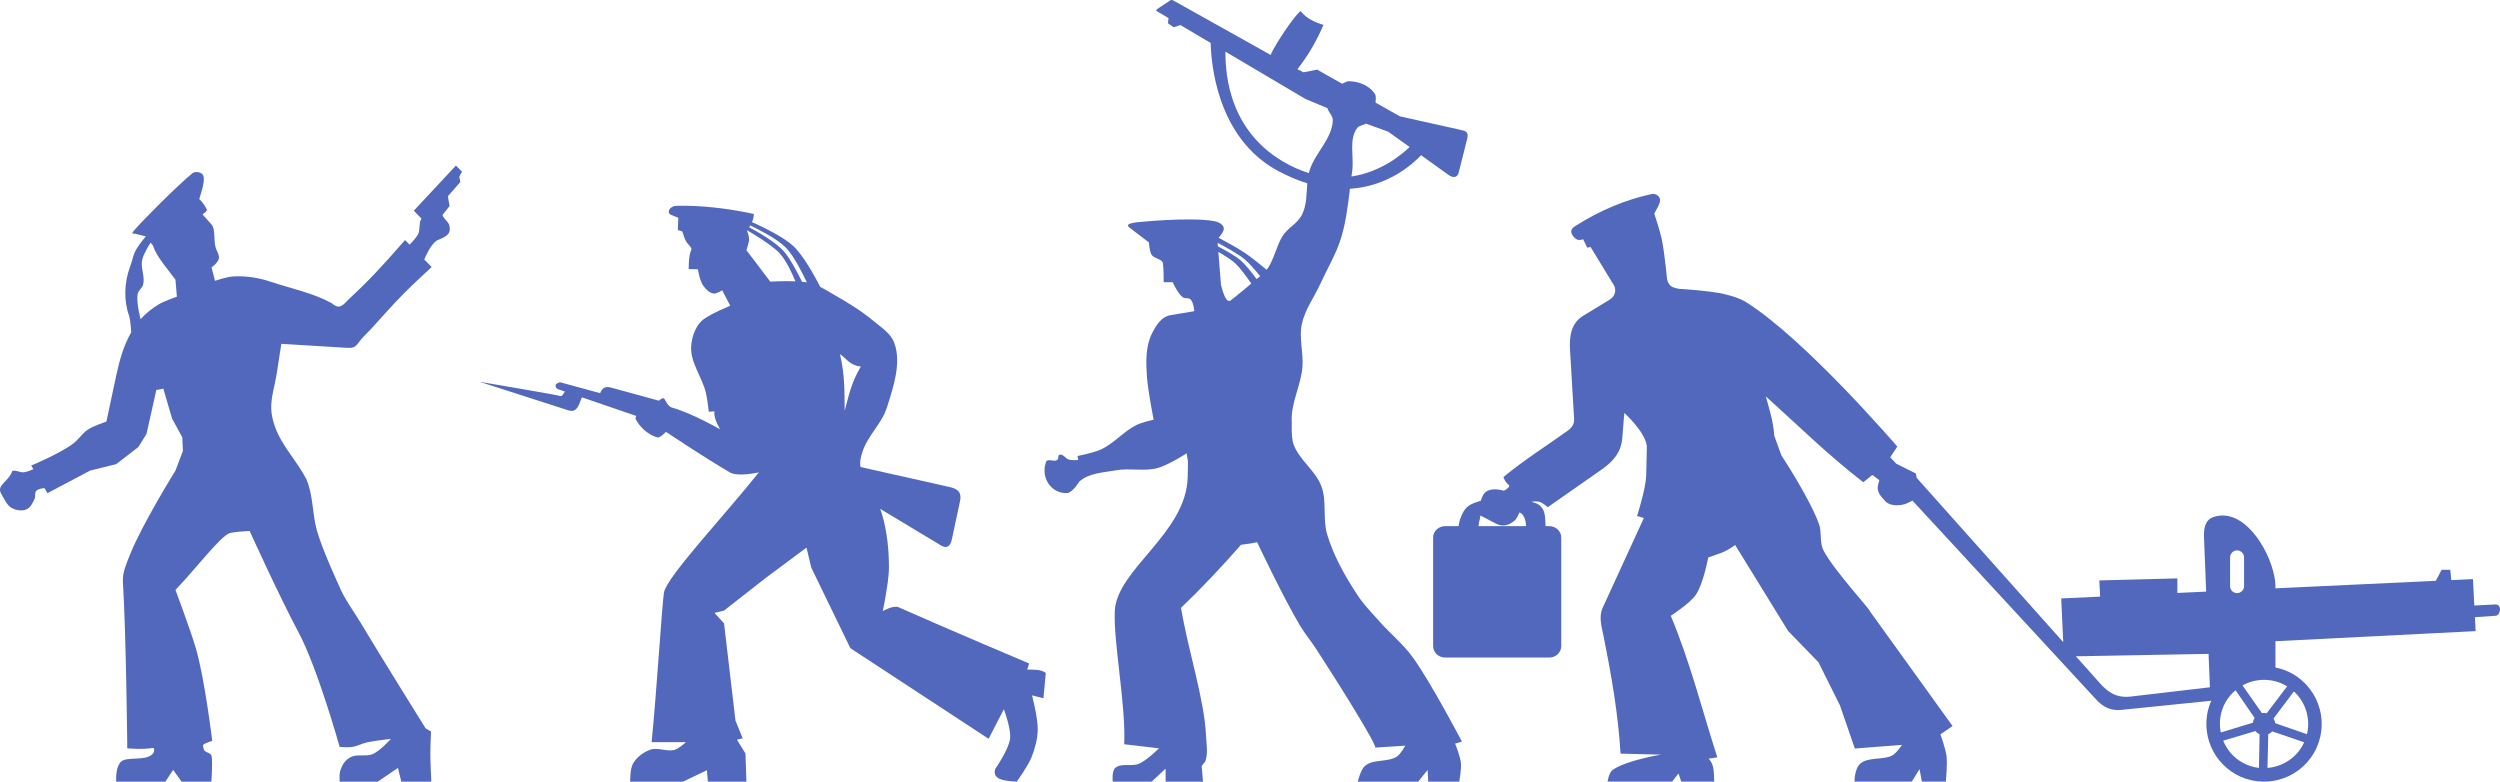 <?xml version="1.0" encoding="UTF-8" standalone="no"?>
<!-- Created with Inkscape (http://www.inkscape.org/) -->

<svg
   xmlns:dc="http://purl.org/dc/elements/1.1/"
   xmlns:cc="http://creativecommons.org/ns#"
   xmlns:rdf="http://www.w3.org/1999/02/22-rdf-syntax-ns#"
   xmlns:svg="http://www.w3.org/2000/svg"
   xmlns="http://www.w3.org/2000/svg"
   xmlns:sodipodi="http://sodipodi.sourceforge.net/DTD/sodipodi-0.dtd"
   xmlns:inkscape="http://www.inkscape.org/namespaces/inkscape"
   width="2558.689"
   height="800"
   id="svg2"
   version="1.1"
   inkscape:version="0.48.4 r9939"
   sodipodi:docname="Матросы.svg">
  <defs
     id="defs4">
    <inkscape:perspective
       sodipodi:type="inkscape:persp3d"
       inkscape:vp_x="0 : 526.18109 : 1"
       inkscape:vp_y="0 : 1000 : 0"
       inkscape:vp_z="744.09448 : 526.18109 : 1"
       inkscape:persp3d-origin="372.04724 : 350.78739 : 1"
       id="perspective10" />
    <inkscape:perspective
       id="perspective2824"
       inkscape:persp3d-origin="0.5 : 0.33333333 : 1"
       inkscape:vp_z="1 : 0.5 : 1"
       inkscape:vp_y="0 : 1000 : 0"
       inkscape:vp_x="0 : 0.5 : 1"
       sodipodi:type="inkscape:persp3d" />
  </defs>
  <sodipodi:namedview
     id="base"
     pagecolor="#ffffff"
     bordercolor="#666666"
     borderopacity="1.0"
     inkscape:pageopacity="0.0"
     inkscape:pageshadow="2"
     inkscape:zoom="0.93774513"
     inkscape:cx="222.01693"
     inkscape:cy="152.1218"
     inkscape:document-units="px"
     inkscape:current-layer="layer1"
     showgrid="false"
     showguides="true"
     inkscape:guide-bbox="true"
     inkscape:window-width="1920"
     inkscape:window-height="1018"
     inkscape:window-x="-8"
     inkscape:window-y="-8"
     inkscape:window-maximized="1"
     fit-margin-top="0"
     fit-margin-left="0"
     fit-margin-right="0"
     fit-margin-bottom="0" />
  <g
     inkscape:label="Layer 1"
     inkscape:groupmode="layer"
     id="layer1"
     transform="translate(500.054,-131.176)">
    <path
       style="fill:#5268bd;fill-opacity:1;stroke:none"
       d="m -33.438,300.612 -43.073,46.195 7.846,8.166 c -0.191,0.379 -0.457,0.749 -0.64,1.121 -2.174,4.41 -0.621,10.046 -2.722,14.491 -1.681,3.558 -6.369,8.538 -8.807,10.968 l -4.644,-4.724 c -23.773,27.328 -37.868,42.308 -58.285,61.247 -6.908,7.542 -9.961,9.244 -16.973,3.283 -19.444,-10.504 -39.319,-14.188 -63.088,-22.097 -11.897,-3.959 -24.704,-5.794 -37.229,-5.204 -6.492,0.306 -18.975,4.483 -18.975,4.483 l -3.523,-13.771 c 0,0 7.745,-5.085 7.606,-10.328 -0.06,-2.282 -1.39,-5.24 -2.402,-7.286 -4.011,-8.105 -0.256,-20.704 -5.524,-26.58 l -8.967,-10.008 c 0,0 5.314,-3.27 4.483,-4.964 -3.648,-7.439 -7.606,-10.488 -7.606,-10.488 -0.891,0 6.815,-17.755 3.843,-24.499 -0.944,-2.141 -3.942,-3.343 -6.725,-3.363 -1.67,-0.013 -3.237,0.391 -4.323,1.281 -15.662,12.836 -50.169,47.54 -59.566,58.365 -2.418,2.967 -3.006,3.372 1.041,3.523 l 10.728,2.642 0.08,0.08 c 0,0 -6.91,8.287 -9.527,12.97 -4.187,7.493 -3.201,9.289 -6.245,17.293 -6.566,17.267 -6.808,36.052 -1.041,51.72 1.391,5.248 1.921,16.172 1.921,16.172 -7.929,13.789 -12.098,29.159 -15.372,44.514 l -10.008,46.916 c 0,0 -13.398,4.194 -19.695,8.647 -4.869,3.443 -8.785,9.416 -13.45,13.13 -12.875,10.249 -43.793,23.138 -43.793,23.138 l 2.242,3.763 c -2.875,1.221 -6.823,2.8 -9.848,3.122 -3.914,0.418 -7.929,-2.528 -11.689,-1.361 -4.501,12.065 -17.117,14.319 -11.048,24.098 2.948,4.751 5.307,10.969 10.328,13.771 4.436,2.476 10.554,3.469 15.212,1.441 4.133,-1.8 6.358,-6.634 8.246,-10.728 1.181,-2.56 -0.178,-6.2 1.761,-8.246 1.689,-1.782 5.475,-2.478 8.326,-2.802 l 3.042,5.204 43.794,-23.138 26.58,-6.565 22.737,-17.533 8.326,-13.45 10.008,-44.914 7.206,-1.361 8.967,30.744 10.408,18.975 0.64,14.091 -7.606,20.015 c 0,0 -34.267,55.234 -46.195,85.265 -3.645,9.176 -8.197,18.726 -7.606,28.582 3.405,56.786 4.483,170.451 4.483,170.451 0,0 15.566,1.506 26.26,-0.4 1.601,-0.285 1.521,3.516 0.64,4.884 -6.421,9.975 -28.644,2.626 -34.106,10.008 -3.984,5.384 -4.336,12.716 -4.163,19.615 l 50.359,0 7.926,-12.089 8.647,12.089 30.503,0 c 0,0 1.492,-20.03 0.16,-26.5 -0.692,-3.36 -7.285,-3.195 -7.926,-6.565 -0.273,-1.435 -1.419,-3.968 -0.32,-4.884 2.092,-1.744 8.967,-3.763 8.967,-3.763 0,0 -7.741,-64.388 -16.893,-95.193 -5.923,-19.937 -20.736,-59.325 -20.736,-59.325 22.329,-23.385 47.012,-56.439 56.283,-58.365 7.328,-1.522 15.578,-1.548 19.615,-2.002 0,0 30.364,66.944 50.038,103.76 19.578,36.634 42.112,117.29 42.112,117.29 0,0 8.812,0.668 13.13,0 4.888,-0.756 9.273,-3.364 14.091,-4.483 8.269,-1.921 25.219,-3.763 25.219,-3.763 0,0 -11.529,13.043 -19.375,15.852 -6.604,2.365 -15.489,-0.463 -21.697,2.802 -5.928,3.118 -8.549,7.437 -10.728,13.771 -1.237,3.595 -0.64,11.369 -0.64,11.369 l 38.99,0 20.656,-14.091 3.443,14.091 30.744,0 c 0,0 -1.009,-18.826 -1.041,-28.262 -0.026,-7.708 0.721,-23.138 0.721,-23.138 l -5.524,-3.122 c 0,0 -44.856,-71.87 -66.611,-108.243 -7.512,-12.559 -16.662,-24.362 -22.097,-37.949 0,0 -17.379,-37.204 -22.737,-56.924 -4.636,-17.059 -3.656,-35.919 -10.728,-52.12 -9.452,-18.483 -24.869,-33.518 -32.025,-53.481 -2.047,-5.712 -3.699,-12.319 -3.843,-18.654 -0.269,-11.869 3.692,-23.417 5.524,-35.147 1.616,-10.348 4.804,-31.064 4.804,-31.064 l 65.891,4.003 c 6.451,0.392 9.356,0.356 13.29,-5.364 3.45,-5.016 8.134,-8.964 12.249,-13.45 11.111,-12.114 21.931,-24.557 33.466,-36.268 9.36,-9.503 28.982,-27.541 28.982,-27.541 l -7.606,-7.686 c 2.168,-5.201 6.734,-14.83 12.41,-19.215 8.323,-3.79 16.65,-5.936 12.81,-16.973 -1.25,-2.844 -5.164,-5.654 -6.245,-8.567 -0.125,-0.338 -0.124,-0.654 -0.16,-0.961 l 7.125,-9.047 -1.761,-10.008 12.736,-14.504 -1.01,-5.555 2.777,-5.124 -6.257,-6.201 z m -312.48,78.86 2.242,2.722 c 4.194,12.5 14.861,23.639 23.218,35.307 l 1.441,17.293 c 0,0 -12.846,4.489 -18.654,7.926 -6.671,3.947 -13.14,9.197 -18.494,15.132 0,0 -4.742,-17.6 -2.882,-26.18 0.763,-3.52 4.641,-5.795 5.524,-9.287 2.063,-8.157 -2.767,-16.985 -1.041,-25.219 1.347,-6.425 8.647,-17.694 8.647,-17.694 z"
       id="path2832"
       sodipodi:nodetypes="cccssccccssccssccscsssccccssccccssccscsssssccccccccccccsscssscccccssscscscscsscssscccccsccscscsssccsssccccscccccccccccscsssc"
       inkscape:connector-curvature="0" />
    <path
       style="fill:#5268bd;fill-opacity:1;stroke:none"
       d="m 202.244,341.764 c -3.502,-0.048 -6.976,-0.01 -10.488,0.08 -5.075,0.13 -9.777,5.585 -5.925,8.807 l 8.326,3.443 -0.48,12.65 c 0,0 3.376,0.666 4.563,1.361 1.613,3.814 1.701,7.501 5.444,12.329 1.634,2.108 4.916,4.44 3.683,6.805 -2.767,5.309 -2.562,19.295 -2.562,19.295 l 9.367,0.24 c 0,0 2.021,11.819 5.364,16.573 2.601,3.698 6.253,7.6 10.728,8.246 3.108,0.449 8.807,-3.363 8.807,-3.363 l 8.246,15.852 c -8.079,3.634 -15.345,6.21 -25.86,12.89 -8.779,5.577 -13.208,17.499 -14.091,27.861 -1.446,16.964 11.306,32.167 15.132,48.757 1.442,6.253 2.882,19.055 2.882,19.055 l 5.844,-0.48 c -1.521,6.795 5.844,18.494 5.844,18.494 0,0 -28.971,-16.737 -49.718,-22.417 -3.675,-1.006 -7.366,-8.807 -7.366,-8.807 -1.354,-1.625 -3.548,-0.023 -5.684,1.841 l -49.398,-13.53 c -6.576,-1.799 -9.166,1.878 -10.728,5.844 L 73.185,522.382 c -4.215,1.197 -6.508,3.021 -2.962,6.805 l 7.846,2.722 c -1.315,2.332 -3.198,5.246 -4.403,4.644 -1.951,-0.976 -82.944,-14.651 -82.944,-14.651 L 77.108,549.683 c 5.35,1.723 11.465,5.294 15.612,-4.884 l 2.802,-6.965 55.643,19.055 c -0.321,0.8 -0.621,1.622 -0.881,2.562 4.01,8.732 13.455,17.189 22.898,19.535 3.368,-0.328 8.326,-5.844 8.326,-5.844 0,0 39.573,26.469 65.33,41.472 8.572,4.993 29.783,0 29.783,0 -32.271,40.848 -94.452,107.005 -97.114,122.894 -1.939,11.574 -7.548,102.83 -12.65,153.237 l 35.147,0 c 0,0 -6.941,6.402 -11.289,7.766 -8.069,2.53 -17.324,-2.813 -25.299,0 -7.09,2.5 -13.848,7.664 -17.613,14.171 -3.134,5.415 -2.882,18.494 -2.882,18.494 l 54.121,0 24.419,-11.689 0.961,11.689 39.47,0 -0.961,-28.742 -8.727,-14.171 5.844,-1.441 -7.366,-18.094 -11.689,-99.516 -9.767,-10.728 9.767,-2.402 42.433,-33.225 41.952,-31.224 4.884,20.496 40.031,82.463 141.468,92.711 15.612,-30.263 c 0,0 7.612,20.042 6.325,30.263 -1.427,11.329 -15.132,30.744 -15.132,30.744 -3.291,10.919 8.671,12.449 22.017,13.13 0,0 11.405,-15.825 15.052,-24.819 3.572,-8.811 6.114,-18.358 6.405,-27.861 0.369,-12.025 -5.844,-35.627 -5.844,-35.627 l 11.689,2.962 2.402,-25.86 c -4.614,-3.731 -11.834,-3.501 -18.975,-3.443 l 1.921,-6.325 c 0,0 -79.506,-33.471 -133.702,-57.564 -5.046,-2.243 -16.092,3.923 -16.092,3.923 0,0 1.82,-8.475 2.482,-12.73 1.688,-10.843 3.898,-21.692 3.843,-32.665 -0.089,-17.71 -1.922,-35.657 -6.805,-52.68 -0.571,-1.992 -1.291,-4.168 -2.162,-6.485 l 57.804,34.747 c 4.733,2.847 12.718,9.603 15.612,-3.843 l 8.246,-38.59 c 2.593,-12.051 -5.732,-13.575 -12.65,-15.132 l -89.108,-20.015 c -1.127,-4.829 0.234,-10.296 1.761,-15.052 5.656,-17.611 19.818,-28.715 25.379,-46.356 6.559,-20.804 14.954,-45.47 7.286,-65.891 -3.639,-9.691 -13.515,-15.777 -21.456,-22.417 -12.422,-10.387 -26.382,-18.77 -40.431,-26.821 -4.538,-2.6 -9.065,-5.482 -13.771,-7.846 -4.849,-9.429 -16.894,-31.749 -27.381,-41.632 -10.106,-9.524 -32.079,-19.996 -42.513,-24.659 1.128,-2.487 1.884,-5.176 1.921,-8.326 -20.667,-4.443 -44.738,-8.067 -69.253,-8.406 z m 65.49,20.095 c 6.683,3.197 27.364,13.441 36.428,22.657 8.4,8.541 17.731,27.511 21.537,35.627 -1.513,-0.247 -3.198,-0.396 -4.884,-0.56 -4.404,-8.969 -12.26,-24.102 -18.814,-31.384 -8.674,-9.637 -26.707,-19.81 -35.387,-24.419 0.388,-0.618 0.751,-1.294 1.121,-1.921 z m -3.042,5.044 c 0.745,0.429 24.171,13.936 32.905,23.218 6.898,7.329 13.042,20.751 16.413,28.982 -12.537,-0.535 -25.7,0.32 -25.7,0.32 -7.661,-10.263 -16.146,-21.31 -24.419,-32.185 0,0 2.677,-7.493 2.722,-11.209 0.043,-3.503 -2.162,-8.807 -2.162,-8.807 0.07,-0.114 0.17,-0.206 0.24,-0.32 z m 94.873,126.657 c 6.774,4.514 10.062,11.681 21.456,12.73 -10.19,16.988 -12.525,30.783 -16.573,45.315 -0.239,-18.658 0.341,-36.893 -4.884,-58.044 z"
       id="path2845"
       inkscape:connector-curvature="0" />
    <path
       style="fill:#5268bd;fill-opacity:1;stroke:none"
       d="m 1192,329.642 c -0.563,-0.018 -1.127,0.041 -1.681,0.16 -25.915,5.575 -52.037,16.216 -77.66,32.425 -3.756,2.376 -7.309,5.606 -1.681,11.769 3.538,3.874 6.473,2.844 9.287,2.082 l 4.163,8.567 3.443,-0.64 23.778,38.99 c 2.578,4.222 1.939,11.103 -4.163,14.811 l -27.221,16.573 c -12.646,7.684 -14.23,21.57 -13.45,34.827 l 4.163,70.374 c 0.23,3.91 -0.406,7.974 -6.565,12.41 -21.34,15.369 -43.301,28.975 -65.73,47.396 0.991,3.426 3.377,6.561 5.524,8.166 1.558,1.165 -1.078,3.906 -5.044,5.844 -6.888,-1.837 -17.554,-3.297 -21.697,5.204 -0.773,1.587 -1.374,3.321 -1.921,5.124 -4.731,1.337 -9.959,3.184 -12.57,5.204 -5.025,3.888 -6.507,8.322 -8.326,12.73 -0.884,2.141 -1.46,5.328 -1.921,8.006 l -13.691,0 c -6.821,0 -12.329,5.191 -12.329,11.689 l 0,111.045 c 0,6.498 5.508,11.769 12.329,11.769 l 106.482,0 c 6.821,0 12.329,-5.271 12.329,-11.769 l 0,-111.045 c 0,-6.498 -5.508,-11.689 -12.329,-11.689 l -3.763,0 c -0.023,-5.872 -0.48,-14.082 -2.882,-17.614 -3.224,-4.739 -5.731,-5.664 -11.449,-7.206 2.615,-0.627 5.446,-0.735 8.006,-0.08 3.307,0.845 8.567,5.524 8.567,5.524 l 55.242,-38.59 c 12.41,-8.687 19.934,-18.078 21.056,-32.105 l 2.082,-25.86 c 0,0 23.407,21.422 23.058,35.547 l -0.64,27.941 c -0.355,14.364 -9.367,42.032 -9.367,42.032 l 6.965,2.082 -42.112,91.75 c -4.409,9.613 -0.963,20.044 1.041,30.023 7.845,39.071 14.72,78.499 17.213,119.372 l 41.392,1.041 c 0,0 -35.181,5.666 -49.318,15.532 -4.168,2.909 -5.364,12.089 -5.364,12.089 l 66.051,0 6.565,-8.326 2.802,8.326 33.786,0 c -0.649,-9.418 0.283,-17.692 -5.845,-23.458 l 8.967,-1.441 c -15.592,-48.407 -27.967,-98.055 -47.636,-144.831 0,0 19.554,-12.444 25.86,-21.777 7.451,-11.028 12.49,-37.949 12.49,-37.949 8.713,-3.282 16.279,-4.348 27.541,-12.73 l 54.202,87.987 31.064,32.025 22.017,44.194 15.212,44.114 48.277,-3.763 c 0,0 -5.792,8.842 -10.328,11.048 -9.447,4.594 -23.991,1.254 -32.105,7.926 -6.381,5.247 -6.165,18.654 -6.165,18.654 l 58.605,0 7.926,-12.81 2.402,12.81 24.499,0 c 0,0 1.801,-17.585 0.721,-26.26 -0.945,-7.586 -6.245,-22.097 -6.245,-22.097 l 12.409,-8.567 -84.465,-117.29 c 0.542,-1.627 -36.615,-41.495 -47.636,-62.448 -4.18,-7.947 -1.543,-18.096 -4.483,-26.58 -8.797,-25.381 -38.59,-70.694 -38.59,-70.694 l -7.286,-20.015 c -0.92,-14.757 -5.107,-27.34 -8.647,-40.351 32.807,29.535 63.638,60.028 99.756,87.907 l 9.287,-7.526 7.205,5.444 c 0,0 -2.277,6.266 -1.681,9.367 1.179,6.141 6.565,10.648 6.565,10.648 4.626,7.337 17.421,6.234 22.738,3.843 1.889,-0.85 4.129,-1.794 6.245,-2.962 l 187.744,203.276 c 6.772,7.331 14.383,12.066 25.94,10.888 l 92.07,-9.367 c -12,27.223 -1.781,59.752 24.579,74.937 28.23,16.263 64.359,6.534 80.622,-21.697 16.263,-28.23 6.534,-64.359 -21.697,-80.622 -5.671,-3.267 -11.693,-5.414 -17.774,-6.645 l 0,-26.901 204.877,-10.328 -0.721,-14.251 21.216,-1.441 c 5.014,-0.341 7.039,-12.024 -0.64,-11.609 l -21.216,1.121 -1.361,-27.061 -22.177,1.041 -1.041,-10.568 -8.887,0 -5.925,11.289 -164.126,7.686 0,-1.921 c 0,-24.898 -23.962,-72.566 -54.041,-72.616 -3.112,-0.005 -6.224,0.509 -9.447,1.601 -8.961,3.036 -9.986,12.21 -9.607,21.857 l 2.162,54.442 -29.463,1.361 0,-14.891 -79.901,2.082 0.881,16.573 -39.871,1.841 2.082,44.754 -149.955,-168.129 -0.881,-4.483 -20.015,-10.008 -6.245,-6.565 7.285,-10.968 c 0,0 -94.26,-109.827 -154.599,-147.713 -6.657,-4.18 -14.378,-6.397 -22.017,-8.246 -15.415,-3.732 -47.316,-5.524 -47.316,-5.524 -4.621,-1.324 -9.704,-1.335 -11.689,-9.687 0,0 -2.637,-27.773 -5.524,-41.392 -1.864,-8.792 -7.606,-25.86 -7.606,-25.86 1.955,-4.178 4.786,-7.56 5.845,-12.73 0.82,-4.002 -2.946,-7.328 -6.885,-7.446 z m -136.825,325.93 c 2.997,1.401 3.249,2.641 4.724,5.044 1.306,2.128 1.744,6.383 1.921,9.047 l -48.677,0 c 0.283,-2.423 0.646,-5.096 1.201,-6.565 0.77,-2.039 0.01,-2.948 0.961,-4.243 l 15.932,8.326 c 5.785,3.034 12.239,2.268 18.334,-2.722 2.722,-2.229 4.034,-5.642 5.604,-8.887 z m 734.323,38.91 c 3.973,0 7.205,3.232 7.205,7.206 l 0,29.383 c 0,3.973 -3.232,7.125 -7.205,7.125 -3.973,0 -7.125,-3.152 -7.125,-7.125 l 0,-29.383 c 0,-3.973 3.152,-7.206 7.125,-7.206 z m -29.142,105.921 1.361,34.186 -80.462,9.447 c -14.537,1.71 -23.14,-3.561 -32.105,-13.61 l -24.579,-27.541 135.784,-2.482 z m 56.683,26.58 c 7.673,-0.015 15.529,1.898 22.657,6.005 0.373,0.215 0.676,0.497 1.041,0.721 l -20.896,27.461 c -1.645,-0.414 -3.263,-0.475 -4.884,-0.16 l -19.855,-28.342 c 6.706,-3.712 14.264,-5.669 21.937,-5.684 z m -29.062,10.648 19.535,28.342 c -0.102,0.159 -0.225,0.315 -0.32,0.48 -0.806,1.399 -1.27,2.895 -1.441,4.403 l -32.905,10.008 c -2.058,-10.367 -0.64,-21.437 5.044,-31.304 2.697,-4.682 6.183,-8.64 10.088,-11.929 z m 59.726,1.201 c 12.094,11.097 17.176,27.976 13.37,43.794 l -32.585,-11.289 c -0.123,-1.717 -0.741,-3.306 -1.601,-4.804 l 20.816,-27.701 z m -39.39,40.591 c 0.844,1.018 1.91,1.944 3.122,2.642 0.354,0.204 0.755,0.318 1.121,0.48 l -0.64,34.587 c -5.947,-0.679 -11.855,-2.585 -17.373,-5.764 -9.05,-5.213 -15.55,-13.112 -19.215,-22.097 l 32.985,-9.848 z m 17.213,0.32 32.665,11.129 c -0.583,1.271 -1.21,2.607 -1.921,3.843 -7.716,13.395 -21.308,21.248 -35.627,22.417 l 0.801,-34.506 c 1.562,-0.639 2.916,-1.581 4.083,-2.882 z"
       id="path2868"
       inkscape:connector-curvature="0" />
    <path
       style="fill:#5268bd;fill-opacity:1;stroke:none"
       d="m 698.616,131.202 c -0.759,0.139 -1.609,0.638 -2.642,1.521 l -9.447,6.245 c -4.062,2.653 -4.498,2.827 0.08,5.204 l 9.287,5.524 -0.56,5.284 5.844,4.083 6.885,-2.242 30.984,18.334 c 0.409,19.828 6.08,96.521 67.972,130.42 10.826,5.929 21.128,10.192 30.904,13.21 -0.904,10.644 -0.474,21.62 -4.964,31.144 -5.229,11.091 -14.428,13.152 -20.816,23.618 -5.165,8.463 -8.733,23.522 -14.331,31.704 -0.474,0.692 -0.998,1.352 -1.521,2.002 -5.925,-4.902 -15.277,-12.586 -22.417,-17.373 -7.954,-5.333 -20.287,-11.948 -26.741,-15.372 2.086,-2.297 6.027,-7.058 5.284,-10.248 -0.909,-3.906 -5.979,-6.106 -9.928,-6.805 -25.612,-4.535 -80.222,1.346 -80.302,1.361 -5.464,1 -10.639,1.989 -6.085,5.444 l 19.775,15.052 c 0,0 0.413,9.011 2.722,12.65 2.611,4.114 11.005,4.052 11.609,8.887 0.878,7.033 0.721,19.135 0.721,19.135 l 9.207,0 c 0,0 5.285,11.728 10.248,15.372 2.294,1.684 6.133,0.33 8.166,2.322 2.984,2.922 3.763,12.009 3.763,12.009 l -24.579,4.083 c -8.734,1.456 -14.372,9.84 -18.814,18.814 -6.625,13.384 -6.141,29.135 -5.124,44.034 0.987,14.456 6.885,44.034 6.885,44.034 0,0 -11.984,2.778 -17.453,5.444 -13.17,6.419 -22.925,18.754 -36.188,24.979 -7.601,3.568 -24.258,6.805 -24.258,6.805 l 0.721,4.083 c 0,0 -7.098,0.699 -10.248,-0.64 -3.115,-1.325 -5.24,-5.425 -8.567,-4.804 -2.753,0.514 -0.458,3.797 -2.722,5.444 -3.073,2.235 -9.927,-1.78 -11.289,1.761 -5.913,15.383 4.391,32.647 21.216,32.105 5.713,-0.184 12.65,-11.689 12.65,-11.689 9.651,-8.868 24.649,-9.29 37.549,-11.609 14.027,-2.521 28.908,1.371 42.673,-2.322 10.719,-2.876 29.703,-15.052 29.703,-15.052 l 1.361,8.567 -0.32,15.692 c -1.256,57.78 -72.673,94.131 -74.617,137.305 -1.43,31.767 11.475,96.481 9.687,136.184 l 35.547,4.163 c 0,0 -12.381,12.26 -20.175,15.692 -7.502,3.304 -17.763,-0.917 -24.259,4.083 -4.147,3.192 -2.882,14.331 -2.882,14.331 l 39.791,0 14.331,-13.29 0,13.29 38.269,0 -1.361,-16.012 3.763,-4.804 c 2.97,-8.879 1.022,-17.781 0.64,-26.66 -1.552,-36.102 -18.172,-86.35 -25.54,-130.42 21.456,-20.505 41.014,-41.382 61.407,-64.529 7.337,-0.911 13.6,-1.811 16.413,-2.722 0,0 27.343,57.68 43.714,85.025 5.044,8.426 11.361,16.038 16.733,24.259 21.441,32.816 62.668,98.816 60.446,101.037 l 30.744,-2.002 c 0,0 -4.431,8.284 -8.166,10.888 -9.454,6.592 -24.481,2.328 -33.145,9.928 -4.395,3.855 -7.206,16.012 -7.206,16.012 l 61.807,0 9.607,-11.929 0.64,11.929 31.784,0 c 0,0 2.325,-12.783 1.681,-19.135 -0.694,-6.849 -5.925,-19.775 -5.925,-19.775 l 6.965,-2.082 c 0,0 -30.613,-58.561 -49.878,-85.666 -9.893,-13.919 -23.551,-24.804 -34.827,-37.629 -7.632,-8.68 -15.851,-16.907 -22.177,-26.58 -12.678,-19.386 -24.427,-40.015 -31.064,-62.208 -4.729,-15.814 -0.17,-33.658 -5.844,-49.158 -5.959,-16.277 -23.016,-27.005 -28.662,-43.393 -2.343,-6.802 -1.681,-21.456 -1.681,-21.456 -1.531,-19.296 9.208,-37.8 10.888,-57.084 1.275,-14.631 -3.665,-29.662 -0.64,-44.034 3.147,-14.954 12.797,-27.727 19.135,-41.632 7.099,-15.577 16.172,-30.454 21.136,-46.836 4.925,-16.253 6.947,-33.195 8.967,-50.118 39.487,-2.507 64.747,-25.709 72.856,-34.346 l 28.182,20.256 c 5.284,3.798 9.191,1.87 10.168,-2.002 l 8.887,-35.227 c 1.924,-7.628 -2.721,-8.065 -7.846,-9.207 L 932.716,250.254 907.817,236.243 c 0.042,-2.894 0.705,-6.477 -0.48,-8.487 -5.265,-8.923 -16.936,-13.413 -26.901,-13.45 -1.856,0.033 -4.441,1.254 -6.885,2.562 l -25.54,-14.411 -14.011,2.722 -6.165,-3.202 c 11.292,-14.313 19.878,-29.499 26.66,-45.315 -9.216,-2.823 -17.618,-6.667 -23.218,-14.011 -3.479,0.348 -26.32,33.35 -30.824,44.754 l -97.755,-54.682 c -1.456,-0.814 -2.393,-1.429 -3.363,-1.521 -0.242,-0.023 -0.467,-0.046 -0.721,0 z m 55.483,52.841 81.983,48.437 22.417,9.367 c 1.11,4.202 5.609,7.749 5.524,12.169 -0.367,19.046 -18.293,33.661 -23.858,51.88 -0.24,0.785 -0.445,1.605 -0.64,2.402 -8.548,-2.631 -17.441,-6.473 -26.66,-11.929 C 752.426,260.602 754.514,195.975 754.099,184.043 z m 143.95,73.656 0.16,0.08 22.497,8.166 21.937,15.692 c -7.51,7.27 -28.961,25.564 -59.486,30.183 0.241,-1.866 0.459,-3.744 0.721,-5.604 2.058,-14.64 -3.715,-32.183 5.124,-44.034 2.006,-2.69 6.34,-2.774 9.047,-4.483 z M 746.173,379.713 c 6.359,3.324 20.379,10.847 27.381,16.653 5.016,4.159 11.502,11.809 16.172,17.533 -1.179,1.006 -2.467,1.91 -3.683,2.882 -4.779,-6.481 -11.135,-14.594 -16.252,-19.055 -5.818,-5.072 -17.668,-11.464 -23.378,-14.411 l -0.24,-3.603 z m 0.721,9.287 c 4.758,2.732 12.944,7.61 17.133,11.529 5.282,4.941 11.728,13.787 16.573,20.816 -0.405,0.341 -0.803,0.693 -1.201,1.041 -6.332,5.534 -19.535,16.012 -19.535,16.012 -4.287,3.535 -7.52,-5.097 -10.248,-15.372 l -2.722,-34.026 z"
       id="path2858"
       sodipodi:nodetypes="cccccccccscssscscsssccssccssccsscssccssssscsscccsccsscccccccscccssccsscccccsccsssssscssssccssssccscccccccccsccccsscsccccccssccsccscccscsccc"
       inkscape:connector-curvature="0" />
  </g>
</svg>
